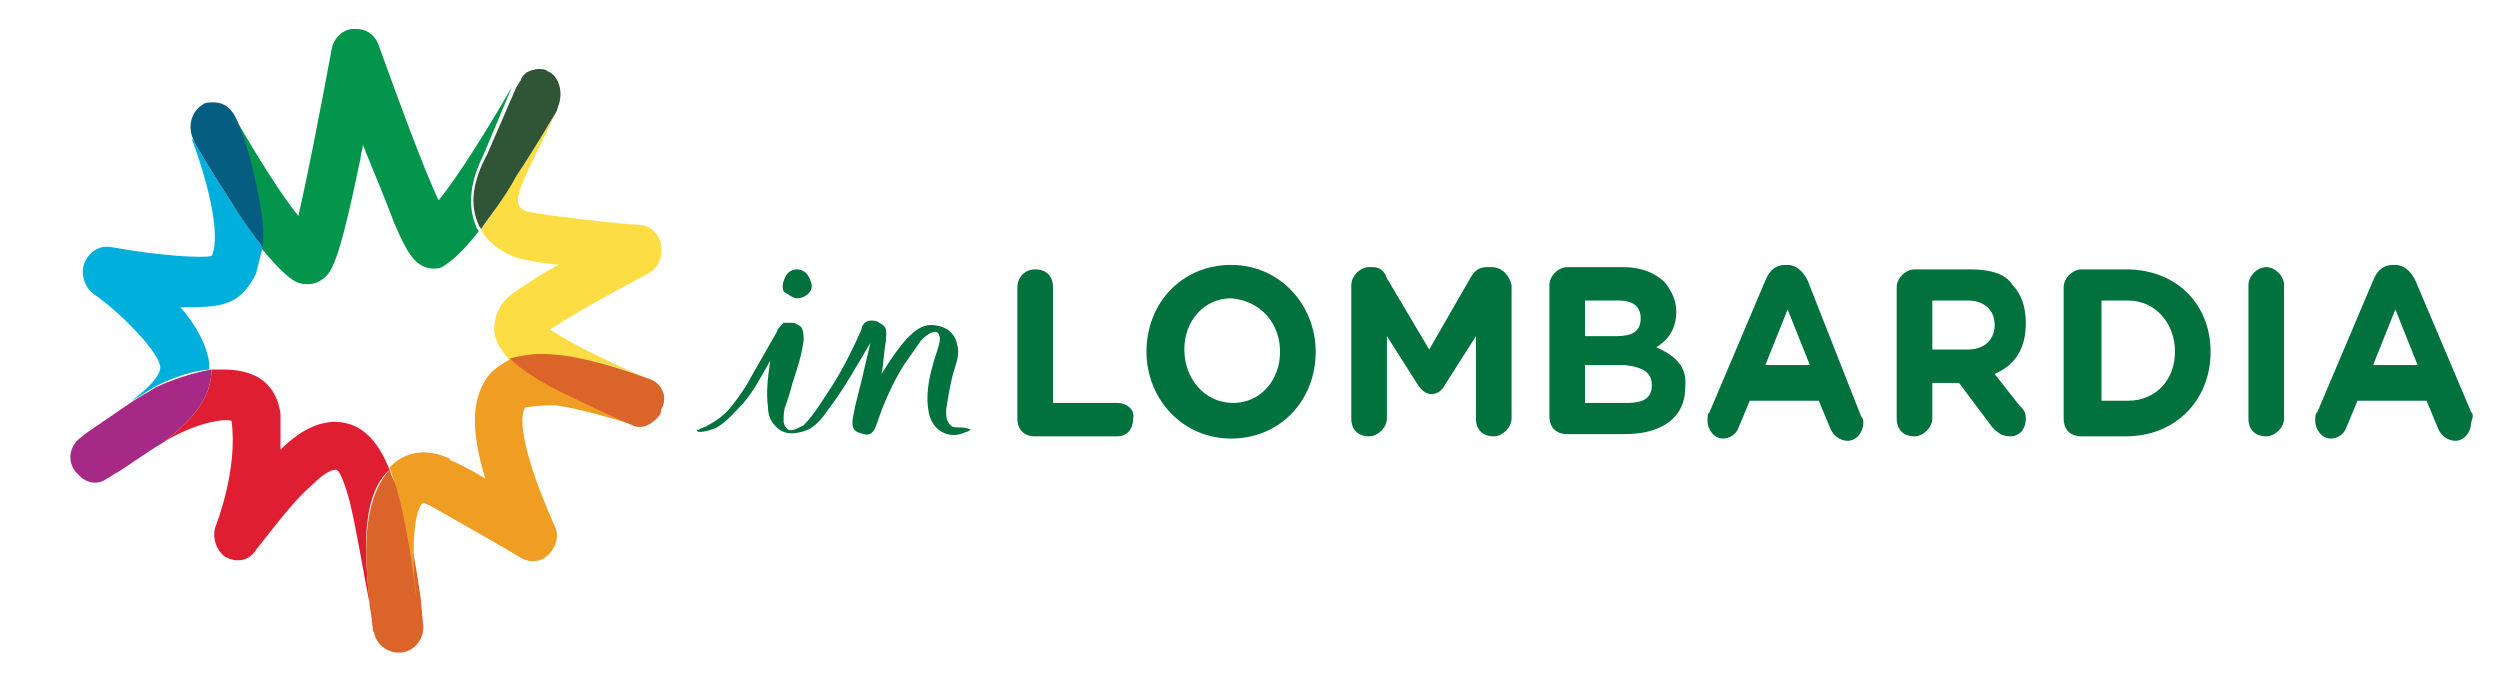<?xml version="1.0" encoding="utf-8"?>
<!-- Generator: Adobe Illustrator 22.0.1, SVG Export Plug-In . SVG Version: 6.00 Build 0)  -->
<svg version="1.1" id="Livello_1" xmlns="http://www.w3.org/2000/svg" xmlns:xlink="http://www.w3.org/1999/xlink" x="0px" y="0px"
	 viewBox="0 0 112.3 31.3" style="enable-background:new 0 0 112.3 31.3;" xml:space="preserve">
<style type="text/css">
	.st0{fill:#01713D;}
	.st1{fill:#A62986;}
	.st2{fill:#DF1F31;}
	.st3{fill:#DA6429;}
	.st4{fill:#FDDD44;}
	.st5{fill:#2F5436;}
	.st6{fill:#03954B;}
	.st7{fill:#00AFDB;}
	.st8{fill:#065D82;}
	.st9{fill:#EF9D23;}
</style>
<path class="st0" d="M50.2,18.1h-2.9v-5.2c0-0.5-0.3-0.8-0.8-0.8s-0.8,0.4-0.8,0.8v5.9c0,0.5,0.3,0.8,0.8,0.8h3.7
	c0.4,0,0.7-0.3,0.7-0.8C51,18.4,50.6,18.1,50.2,18.1"/>
<path class="st0" d="M55.3,11.9c-2.2,0-3.8,1.7-3.8,3.9v0c0,2.1,1.6,3.9,3.8,3.9c2.2,0,3.8-1.7,3.8-3.9v0
	C59.1,13.7,57.5,11.9,55.3,11.9 M57.5,15.8c0,1.3-0.9,2.3-2.1,2.3c-1.3,0-2.2-1.1-2.2-2.4v0c0-1.3,0.9-2.3,2.1-2.3
	C56.6,13.5,57.5,14.5,57.5,15.8L57.5,15.8z"/>
<path class="st0" d="M67,12h-0.2c-0.3,0-0.5,0.1-0.7,0.4l-1.9,3.3l-1.9-3.2C62.2,12.2,62,12,61.7,12h-0.2c-0.4,0-0.8,0.4-0.8,0.8v6
	c0,0.5,0.3,0.8,0.8,0.8c0.4,0,0.8-0.4,0.8-0.8v-3.7l1.4,2.2c0.2,0.3,0.4,0.4,0.6,0.4c0.3,0,0.5-0.2,0.6-0.4l1.4-2.2v3.7
	c0,0.5,0.3,0.8,0.8,0.8c0.4,0,0.8-0.4,0.8-0.8v-6C67.8,12.4,67.5,12,67,12"/>
<path class="st0" d="M74.4,15.6c0.5-0.3,0.9-0.8,0.9-1.6v0c0-0.5-0.2-0.9-0.5-1.3c-0.4-0.4-1-0.7-1.9-0.7h-2.5
	c-0.4,0-0.8,0.4-0.8,0.8v5.9c0,0.5,0.3,0.8,0.8,0.8h2.6c1.6,0,2.7-0.7,2.7-2.1v0C75.8,16.5,75.3,16,74.4,15.6 M71.2,13.5h1.5
	c0.7,0,1,0.3,1,0.8v0c0,0.6-0.4,0.8-1.1,0.8h-1.4V13.5z M74.2,17.3c0,0.6-0.4,0.8-1.1,0.8h-1.9v-1.7H73
	C73.9,16.5,74.2,16.8,74.2,17.3L74.2,17.3z"/>
<path class="st0" d="M81.2,12.6c-0.2-0.4-0.5-0.7-0.9-0.7h-0.1c-0.4,0-0.7,0.2-0.9,0.7l-2.5,5.9c-0.1,0.1-0.1,0.2-0.1,0.4
	c0,0.4,0.3,0.8,0.7,0.8c0.3,0,0.6-0.2,0.7-0.5l0.5-1.2h3.1l0.5,1.2c0.1,0.3,0.4,0.6,0.8,0.6c0.4,0,0.7-0.4,0.7-0.8
	c0-0.1,0-0.2-0.1-0.3L81.2,12.6z M79.3,16.4l1-2.5l1,2.5H79.3z"/>
<path class="st0" d="M88.5,12.1H86c-0.4,0-0.8,0.4-0.8,0.8v5.9c0,0.5,0.3,0.8,0.8,0.8c0.4,0,0.8-0.4,0.8-0.8v-1.6H88l1.5,2
	c0.2,0.2,0.4,0.4,0.8,0.4c0.4,0,0.7-0.3,0.7-0.8c0-0.3-0.1-0.4-0.3-0.6l-1.1-1.4c0.9-0.4,1.4-1.1,1.4-2.3v0c0-0.7-0.2-1.3-0.6-1.7
	C90.1,12.3,89.4,12.1,88.5,12.1 M89.6,14.6c0,0.6-0.4,1.1-1.2,1.1h-1.6v-2.2h1.6C89.1,13.5,89.6,13.9,89.6,14.6L89.6,14.6z"/>
<path class="st0" d="M95.5,12.1h-2c-0.4,0-0.8,0.4-0.8,0.8v5.9c0,0.5,0.3,0.8,0.8,0.8h2c2.2,0,3.8-1.6,3.8-3.8v0
	C99.3,13.7,97.8,12.1,95.5,12.1 M97.7,15.8c0,1.3-0.9,2.2-2.1,2.2h-1.2v-4.5h1.2C96.8,13.5,97.7,14.5,97.7,15.8L97.7,15.8z"/>
<path class="st0" d="M101.8,12c-0.4,0-0.8,0.4-0.8,0.8v6c0,0.5,0.3,0.8,0.8,0.8c0.4,0,0.8-0.4,0.8-0.8v-6
	C102.6,12.4,102.2,12,101.8,12"/>
<path class="st0" d="M111,18.5l-2.5-5.9c-0.2-0.4-0.5-0.7-0.9-0.7h-0.1c-0.4,0-0.7,0.2-0.9,0.7l-2.5,5.9c-0.1,0.1-0.1,0.2-0.1,0.4
	c0,0.4,0.3,0.8,0.7,0.8c0.3,0,0.6-0.2,0.7-0.5l0.5-1.2h3.1l0.5,1.2c0.1,0.3,0.4,0.6,0.8,0.6c0.4,0,0.7-0.4,0.7-0.8
	C111.1,18.7,111.1,18.6,111,18.5 M106.6,16.4l1-2.5l1,2.5H106.6z"/>
<path class="st0" d="M35.8,13.4c0.2,0,0.4-0.1,0.5-0.2c0.2-0.2,0.2-0.4,0.1-0.6c-0.1-0.3-0.3-0.5-0.6-0.5c-0.2,0-0.4,0.1-0.5,0.3
	c-0.1,0.2-0.2,0.4-0.1,0.7C35.4,13.2,35.6,13.4,35.8,13.4"/>
<path class="st0" d="M43.1,19.2C43.1,19.2,43.1,19.2,43.1,19.2c-0.2,0-0.3,0-0.4-0.1c-0.2-0.2-0.2-0.4-0.2-0.7
	c0.1-0.6,0.2-1.3,0.4-1.9c0.1-0.3,0.2-0.7,0.1-1c-0.1-0.6-0.6-0.9-1.2-0.9c-0.7,0-1.4,0.9-2.2,2.2c0.1-0.5,0.1-1,0.2-1.5
	c0-0.4,0.1-0.6-0.3-0.8c-0.1-0.1-0.3-0.1-0.4-0.1c-0.2,0-0.4,0.2-0.4,0.4c-0.4,0.9-0.8,1.7-1.3,2.5c-0.4,0.6-0.8,1.3-1.3,1.8
	c-0.2,0.1-0.5,0.3-0.7,0.2c-0.1-0.1-0.2-0.2-0.2-0.4c0-0.2,0-0.5,0.1-0.7c0.1-0.3,0.2-0.6,0.3-1c0.2-0.6,0.4-1.2,0.5-1.9
	c0-0.2,0-0.4-0.1-0.6c-0.1-0.1-0.3-0.2-0.4-0.2c-0.1,0-0.3,0-0.4,0c-0.1,0.1-0.3,0.3-0.3,0.4c-0.4,0.7-0.8,1.4-1.2,2.1
	c-0.2,0.4-0.5,0.8-0.8,1.2c-0.3,0.4-0.7,0.7-1.1,0.9c-0.1,0.1-0.3,0.1-0.4,0.2c0,0,0,0-0.1,0c0,0.1,0.1,0.1,0.1,0.1
	c0.3,0,0.6-0.1,0.8-0.2c0.5-0.3,0.8-0.7,1.2-1.1c0.5-0.6,0.8-1.2,1.2-1.9c-0.1,0.7-0.2,1.4-0.1,2.1c0,0.3,0.1,0.6,0.3,0.8
	c0.4,0.5,1,0.4,1.5,0.2c0.4-0.2,0.7-0.6,0.9-0.9c0.7-0.9,1.3-2,1.9-3l-0.4,1.7c-0.1,0.4-0.2,0.8-0.3,1.2c0,0.2-0.3,0.9,0.1,1.1
	c0.5,0.2,0.7,0.2,0.9-0.4c0.3-0.9,0.7-1.8,1.2-2.6c0.2-0.3,0.5-0.7,0.7-1c0.1-0.2,0.8-0.8,0.9-0.3c0.1,0.2-0.2,0.9-0.3,1.3
	c-0.2,0.7-0.3,1.4-0.2,2c0.1,0.9,0.9,1.4,1.7,1c0.1,0,0.2-0.1,0.2-0.1C43.4,19.2,43.2,19.2,43.1,19.2"/>
<path class="st1" d="M3.4,21.2c0.1,0.1,0.1,0.1,0.2,0.2c0.3,0.3,0.8,0.4,1.2,0.1c0.2-0.1,0.3-0.2,0.5-0.3c0.5-0.3,1.3-0.9,2-1.3
	c1.3-1,2.2-2,2.2-3.3c-1.2,0.2-2.3,0.7-2.5,0.8c-0.3,0.2-0.7,0.4-1,0.6c-0.6,0.4-1.3,0.9-1.9,1.3c-0.3,0.2-0.4,0.3-0.4,0.3
	C3.1,20,3,20.7,3.4,21.2"/>
<path class="st2" d="M17.5,21.1c-0.4-1-1-1.9-2-2.1c-0.9-0.2-1.9,0.2-2.9,1.2c0-0.5,0-1,0-1.6c-0.1-0.8-0.5-1.4-1.1-1.7
	c-0.4-0.2-0.9-0.3-1.4-0.3c-0.2,0-0.4,0-0.6,0c0,1.3-0.9,2.3-2.2,3.3c0.3-0.2,0.5-0.3,0.7-0.4c1-0.5,2-0.7,2.4-0.6
	c0.3,2.2-0.7,4.7-0.7,4.7c-0.2,0.5,0,1.1,0.4,1.4c0.5,0.3,1.1,0.2,1.4-0.3c1.1-1.4,1.8-2.3,2.5-2.9c0.7-0.7,1-0.7,1.1-0.7
	c0.1,0,0.3,0.3,0.6,1.4c0.3,1.2,0.6,3.1,0.9,4.6c0-0.4-0.1-0.8-0.1-1.2C16.3,23.5,16.6,21.9,17.5,21.1"/>
<path class="st3" d="M17.5,21.1c-0.8,0.9-1.2,2.4-1,4.9c0,0.4,0.1,0.8,0.1,1.2c0.2,1.1,0.1,1.1,0.2,1.2c0,0,0,0,0,0
	c0.1,0.6,0.7,1,1.3,0.9c0.6-0.1,1-0.7,0.9-1.3c0,0,0,0-0.1-1.1c-0.2-1.5-0.6-3.5-0.9-4.9C17.7,21.7,17.6,21.4,17.5,21.1"/>
<path class="st4" d="M29.1,17c0.1,0,0.1,0.1,0.2,0.1c0,0,0,0,0.1,0c0,0,0,0,0,0c0.1,0.1,0.1,0.1,0.2,0.2
	C29.5,17.2,29.4,17.1,29.1,17c-1.7-0.7-3.5-1.6-4.4-2.2c1.7-1.1,4.4-2.5,4.4-2.5c0.4-0.2,0.7-0.7,0.6-1.3c-0.1-0.5-0.5-0.9-1-0.9
	c-0.4,0-4.2-0.4-5-0.6c-0.1,0-0.3-0.1-0.4-0.3c-0.1-0.2,0-0.6,0.3-1.3c0,0,0,0,0,0L25,5c-0.3,0.5-1,1.7-1.8,2.9
	C22.5,9,22,9.8,21.6,10.3c0.3,0.6,1,1.1,1.7,1.3c0.3,0.1,1,0.2,1.8,0.3c-0.8,0.4-1.5,0.9-2.1,1.3c-0.5,0.4-0.8,0.9-0.8,1.6
	c0,0.5,0.3,0.9,0.7,1.4c0.4-0.2,0.9-0.2,1.4-0.2C25.7,15.9,27.3,16.3,29.1,17"/>
<path class="st5" d="M21.5,10.1c0,0.1,0.1,0.1,0.1,0.2c0.4-0.6,1-1.3,1.6-2.4C24,6.7,24.7,5.5,25,5l0.1-0.3c0.2-0.6,0-1.3-0.5-1.5
	c-0.1-0.1-0.3-0.1-0.4-0.1c-0.2,0-0.5,0.1-0.6,0.2c-0.1,0.1-0.2,0.2-0.2,0.3c-0.1,0.1-0.1,0.2-0.2,0.3l-1.3,3
	C21.2,8.2,21.1,9.2,21.5,10.1"/>
<path class="st6" d="M23,3.9c-1.1,1.9-2.4,4-3.3,5.1c-0.7-1.5-1.8-4.5-2.7-7c-0.2-0.5-0.6-0.7-1-0.7c0,0-0.1,0-0.1,0
	c-0.5,0-0.9,0.4-1,0.9c-0.5,2.7-1.1,5.8-1.5,7.5c-0.8-1-1.8-2.6-2.9-4.5c-0.1-0.2-0.3-0.4-0.5-0.5c0.2,0.1,0.4,0.3,0.5,0.6
	c0,0,0.5,1.2,0.8,2.5c0.3,1.3,0.5,2.4,0.4,3.3c0.9,1.1,1.4,1.5,1.7,1.6c0.3,0.1,0.7,0.1,1-0.1c0.5-0.3,0.8-0.7,1.8-5.5
	c0-0.2,0.1-0.4,0.1-0.6c0.1,0.2,0.1,0.3,0.2,0.5c0.5,1.2,0.9,2.2,1.2,3c0.6,1.4,0.9,1.8,1.4,2c0.3,0.1,0.7,0.1,0.9-0.1
	c0.3-0.2,0.7-0.5,1.5-1.5c0-0.1-0.1-0.1-0.1-0.2c-0.4-0.9-0.3-2,0.3-3.2L23,3.9z"/>
<path class="st7" d="M8.6,6.2c0,0,0.5,1.3,0.8,2.6c0.5,2.2,0.1,2.7,0.1,2.7c-0.4,0.1-2.3,0-4.5-0.4c-0.5-0.1-1,0.2-1.2,0.7
	c-0.2,0.5,0,1.1,0.4,1.4c1.3,0.9,3,2.7,3,3.3c0,0.4-0.6,1-1.3,1.5c0.4-0.2,0.7-0.4,1-0.6c0.2-0.1,1.3-0.7,2.5-0.8c0-0.1,0-0.2,0-0.3
	c-0.1-0.7-0.5-1.6-1.3-2.5c0.9,0,1.6,0,2.1-0.2c0.6-0.2,1-0.7,1.3-1.3c0.1-0.4,0.2-0.8,0.3-1.2c-0.4-0.5-0.8-1.1-1.4-2
	C9.5,7.7,8.7,6.4,8.7,6.3"/>
<path class="st8" d="M9.1,4.7c-0.5,0.3-0.7,1-0.4,1.6c0,0.1,0.8,1.4,1.7,2.8c0.5,0.8,1,1.5,1.4,2c0.1-0.9-0.1-2-0.4-3.3
	c-0.3-1.4-0.8-2.5-0.8-2.5c-0.2-0.4-0.5-0.7-1-0.7C9.4,4.6,9.2,4.6,9.1,4.7"/>
<path class="st9" d="M24.9,18.2c0.8,0.1,2,0.4,3.6,0.9c-0.1,0-1.4-0.6-2.8-1.3c-1.3-0.6-2.1-1.2-2.7-1.7c-0.4,0.2-0.7,0.4-1,0.7
	c-0.8,1-0.9,2.4-0.2,4.7c-0.8-0.5-1.5-0.8-1.5-0.8c0,0-0.1,0-0.1-0.1c-1.3-0.6-2.2-0.1-2.6,0.3c0,0-0.1,0.1-0.1,0.1
	c0.1,0.3,0.2,0.6,0.3,0.9c0.4,1.3,0.7,3.3,0.9,4.9c0-0.3-0.1-0.7-0.1-1.1c-0.1-2.2,0.2-3,0.4-3.1c0,0,0.1,0,0.3,0.1
	c1.4,0.8,3.7,2.1,4,2.3c0.3,0.2,0.7,0.3,1.1,0.1c0.5-0.3,0.8-1,0.5-1.5c-1.9-4.3-1.4-5.2-1.3-5.3C23.7,18.3,24.1,18.2,24.9,18.2"/>
<path class="st3" d="M29.1,17c-1.9-0.7-3.5-1.1-4.8-1.1c-0.5,0-1,0.1-1.4,0.2c0.5,0.5,1.4,1.1,2.7,1.7c1.4,0.7,2.8,1.3,2.8,1.3
	c0.4,0.2,0.8,0,1.1-0.3c0,0,0,0,0,0c0,0,0,0,0,0c0.1-0.1,0.2-0.2,0.2-0.4C30,17.9,29.8,17.2,29.1,17"/>
</svg>
